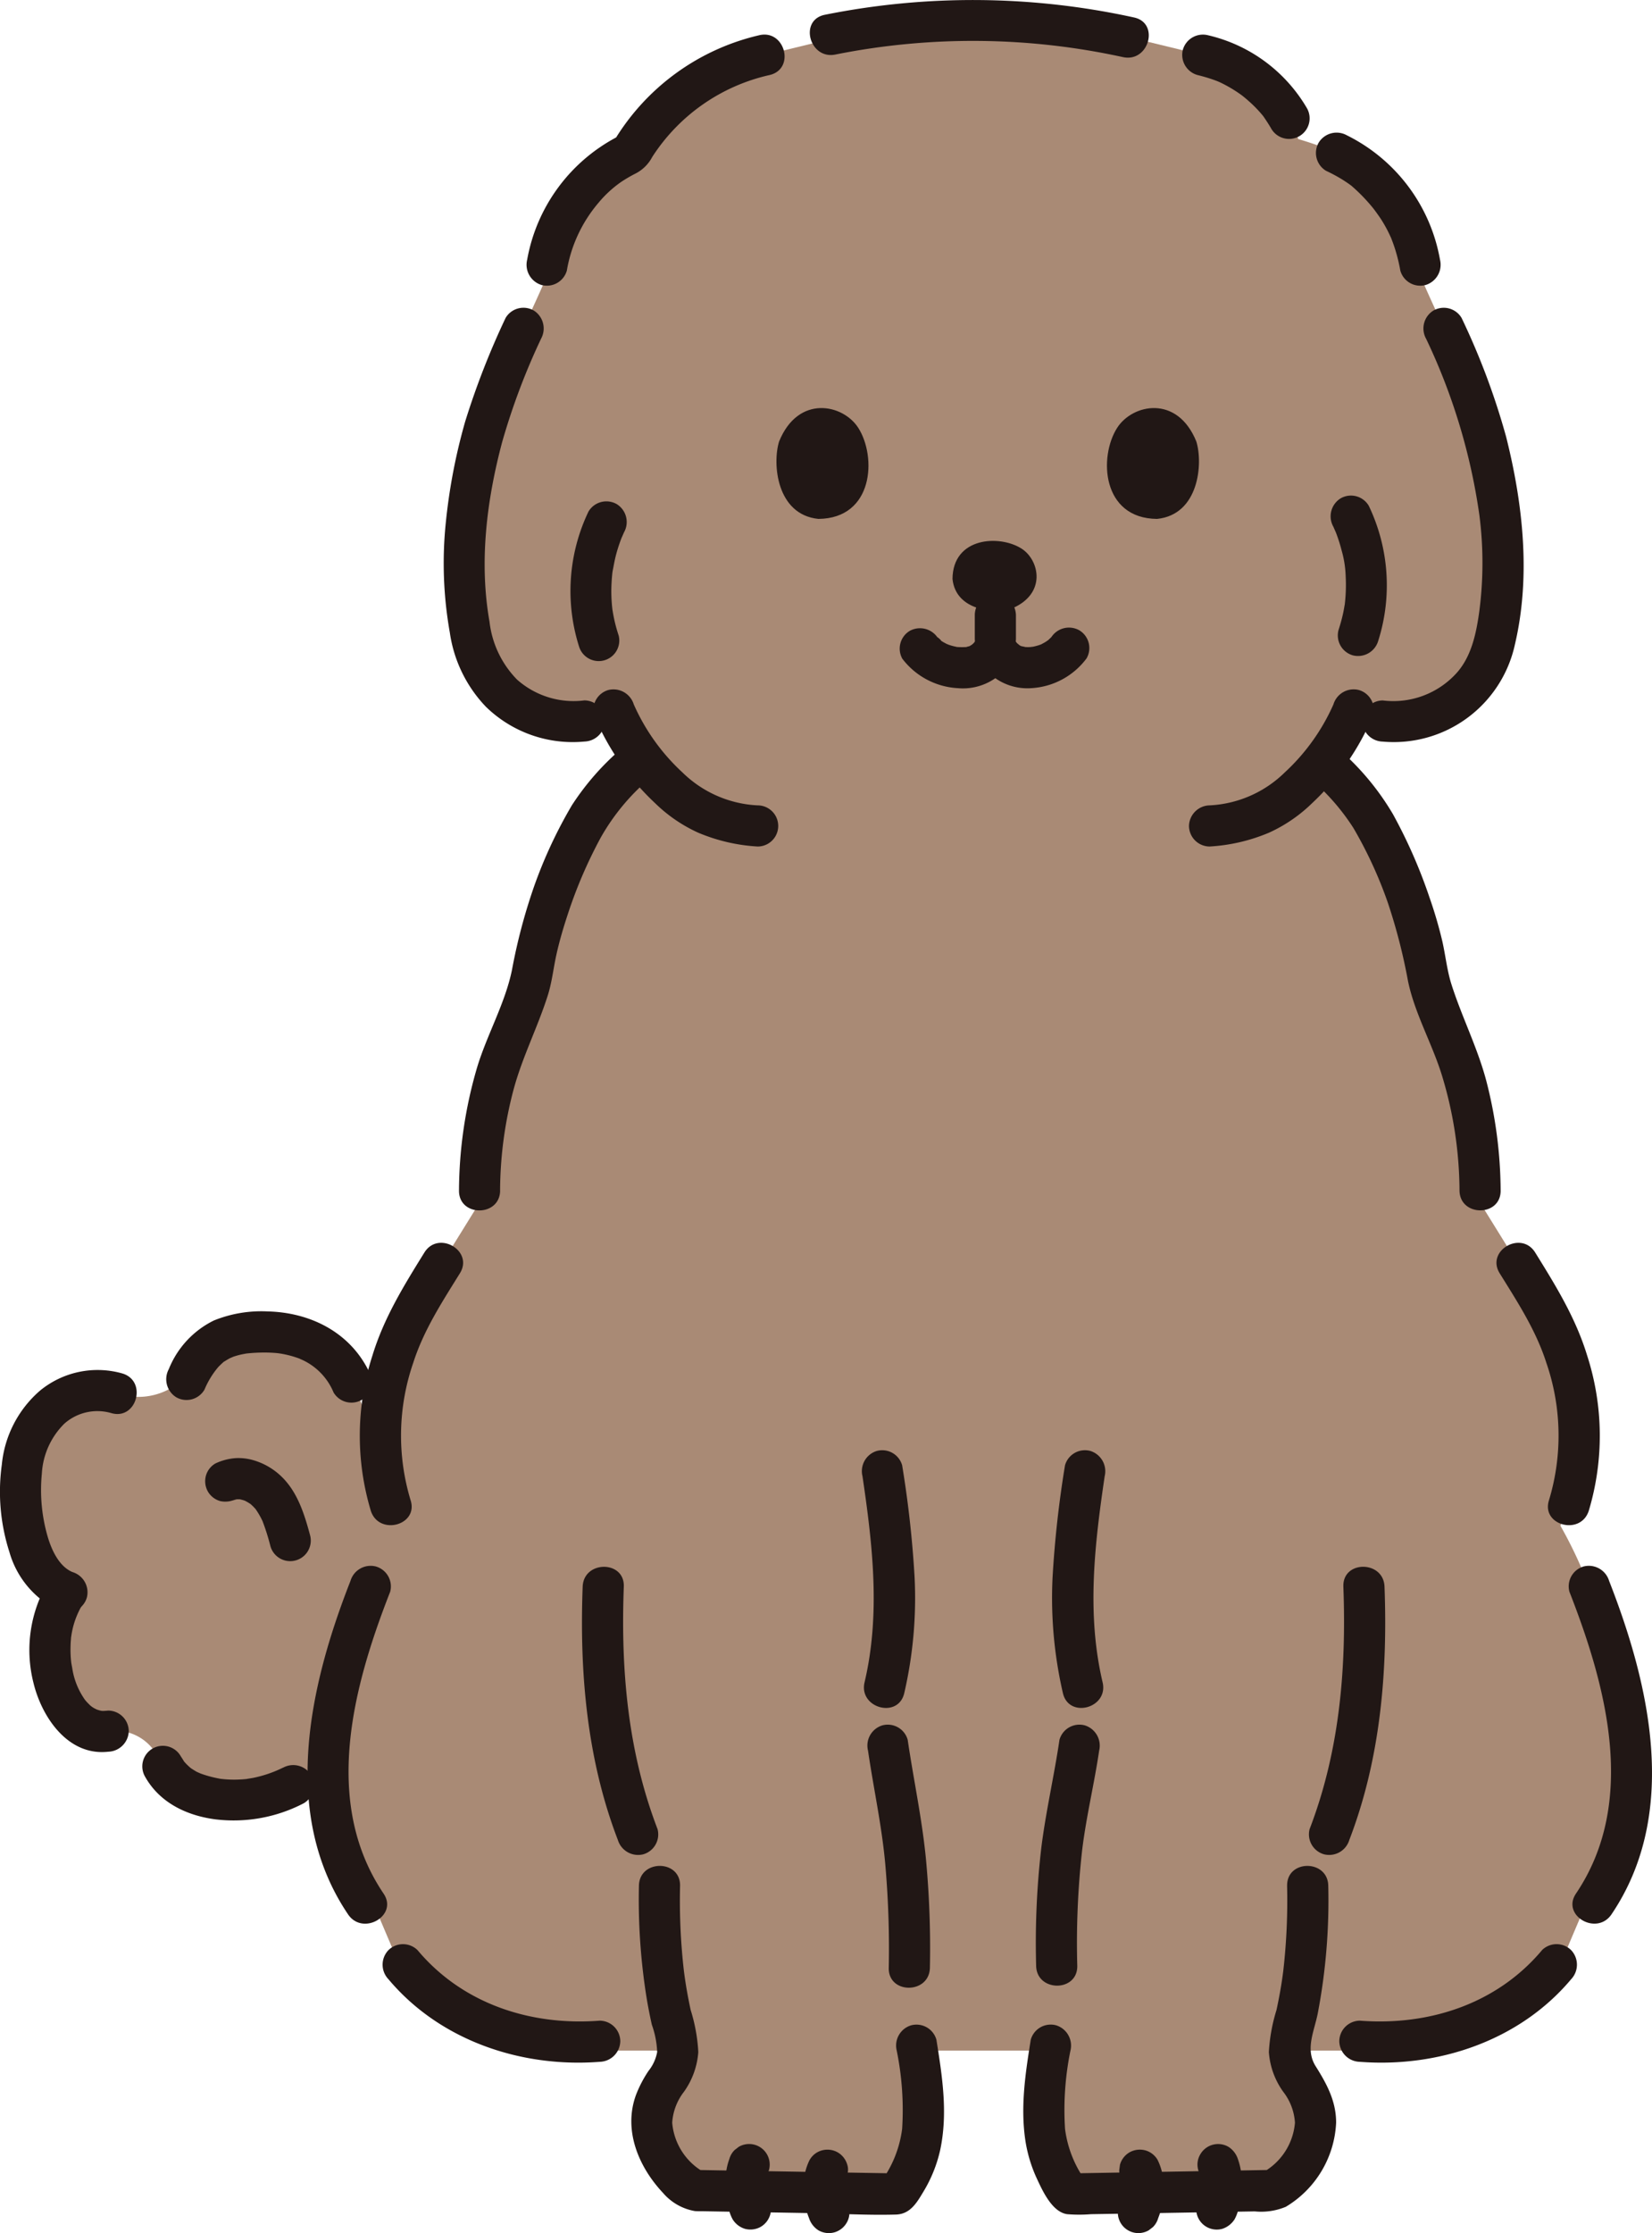 <svg xmlns="http://www.w3.org/2000/svg" width="192.772" height="260.487" viewBox="0 0 192.772 260.487"><defs><style>.a{fill:#a98a75;}.b{fill:#211715;}</style></defs><path class="a" d="M41.308,214.952a47.175,47.175,0,0,0,2.487,7.621l3.3,7.776c5.288,6.341,13.736,9.608,22.884,8.848h9.1a5.4,5.4,0,0,1-.856,2.836c-.419.65-.823,1.262-1.054,1.642a7.433,7.433,0,0,0-1.08,4.754,10.889,10.889,0,0,0,2.637,5.286,6.155,6.155,0,0,0,2.318,1.8l23.66.408c2.3-3.263,3.26-5.924,3.035-11.41a51.151,51.151,0,0,0-.687-5.315h15.437a51.151,51.151,0,0,0-.687,5.315c-.226,5.486.735,8.147,3.035,11.41l23.66-.408a6.163,6.163,0,0,0,2.318-1.8,10.889,10.889,0,0,0,2.637-5.286,7.446,7.446,0,0,0-1.08-4.754c-.231-.38-.635-.992-1.054-1.642a5.4,5.4,0,0,1-.856-2.836h8.216c9.148.76,17.6-2.507,22.884-8.849l3.3-7.775a50.977,50.977,0,0,0-2.784-44.614c3.35-6.518,3.129-17.489-2.629-26.8l-2.387-3.846s-2.267-3.653-4.371-7.049a48.959,48.959,0,0,0-4.027-20.679,27.292,27.292,0,0,1-2.21-6.657c-.881-6.342-5.356-17.276-8.817-20.767-1-1.01-1.626-1.744-3.343-3.274a25.233,25.233,0,0,0,3.011-4.75l4.051-.034a12.667,12.667,0,0,0,8.6-2.3c3.583-2.84,4.512-5.987,5.118-10.9a51.806,51.806,0,0,0-1.365-18.175c-1.647-7.32-4.975-13.706-7.784-20.105a17.879,17.879,0,0,0-3.058-8.79q-.262-.364-.521-.708c-2.451-3.242-4.914-5.152-10.856-6.905a14.121,14.121,0,0,0-4.83-6.76,15.308,15.308,0,0,0-6.313-3.03l-7.632-1.855-1.029-.224a98.648,98.648,0,0,0-18.226-1.909,79.022,79.022,0,0,0-9.925.5L89.212,6.43a23.716,23.716,0,0,0-9.778,4.693,22.067,22.067,0,0,0-5.824,6.729,16.342,16.342,0,0,0-6.918,5.981,17.8,17.8,0,0,0-3.052,8.79c-2.815,6.4-6.143,12.785-7.79,20.105A51.782,51.782,0,0,0,54.485,70.9c.606,4.909,1.535,8.056,5.118,10.9a12.667,12.667,0,0,0,8.6,2.3l4.052.036A24.958,24.958,0,0,0,74.9,88.418a52.586,52.586,0,0,0-3.878,3.744c-3.461,3.491-7.936,14.425-8.817,20.767a27.292,27.292,0,0,1-2.21,6.657,48.964,48.964,0,0,0-4.027,20.68c-2.1,3.4-4.371,7.048-4.371,7.048l-2.387,3.846a31.96,31.96,0,0,0-4.8,17.3h0c-1.7-3.619-3.4-7.237-3.4-7.237-2.727-5.811-8.727-6.2-12.591-5.691a7.407,7.407,0,0,0-5.79,3.751,7.577,7.577,0,0,1-8.9,3.267,8.216,8.216,0,0,0-8.559,2.47A9.9,9.9,0,0,0,3.175,168.6a19.062,19.062,0,0,0-.372,9.226c.493,3.2,1.958,6.628,4.944,7.836A13.106,13.106,0,0,0,6.623,197a8.881,8.881,0,0,0,2.162,3.58,4.769,4.769,0,0,0,3.848,1.357h0a5.581,5.581,0,0,1,5.719,2.865l.673,1.248A6.847,6.847,0,0,0,22.3,209a14.236,14.236,0,0,0,11.95-.741l5.745-2.926,0-.007a51.19,51.19,0,0,0,1.312,9.625"/><path class="b" d="M118,71.009c-1.964.607-6.479.226-6.853-3.48.043-4.9,5.5-5.174,8.065-3.531C121.308,65.343,122.171,69.311,118,71.009Z"/><path class="b" d="M90.912,51.5c-.8,2.589-.3,8.536,4.585,9.029,6.456-.056,6.817-7.249,4.652-10.625C98.377,47.135,93.148,46,90.912,51.5Z"/><path class="b" d="M139.6,51.5c.8,2.589.3,8.537-4.585,9.03-6.455-.056-6.817-7.25-4.652-10.626C132.134,47.135,137.363,46,139.6,51.5Z"/><path class="b" d="M105.311,76.86a8.721,8.721,0,0,0,6.451,3.412,6.584,6.584,0,0,0,6.459-3.54h-4.145a6.519,6.519,0,0,0,6.322,3.536,8.648,8.648,0,0,0,6.394-3.47,2.415,2.415,0,0,0-.861-3.283,2.459,2.459,0,0,0-3.284.861c.156-.2,0-.018-.086.059-.119.106-.227.224-.351.325.246-.2-.1.055-.2.116-.138.085-.281.159-.423.237-.345.188.275-.091-.091.05-.151.058-.3.107-.458.152s-.309.084-.465.117c-.095.021-.6.061-.177.036a6.725,6.725,0,0,1-.909,0c.452.035-.292-.072-.455-.144.231.1-.071-.06-.12-.1.193.156-.193-.165-.23-.2a3.267,3.267,0,0,1-.463-.713,2.416,2.416,0,0,0-4.145,0,3.355,3.355,0,0,1-.463.713c-.044.044-.337.293-.26.235.161-.122-.383.194-.09.066-.139.061-.293.078-.435.128-.418.149.2.009-.078.023a9.867,9.867,0,0,1-.988,0c-.2-.011-.284-.056-.041,0-.152-.032-.3-.06-.454-.1-.189-.048-.375-.1-.56-.167-.042-.014-.449-.184-.256-.095.232.109-.292-.165-.338-.191-.132-.078-.263-.16-.388-.248.393.276-.572-.628-.269-.231a2.48,2.48,0,0,0-3.284-.861,2.416,2.416,0,0,0-.861,3.284Z"/><path class="b" d="M113.749,71.728v2.8a2.464,2.464,0,0,0,2.4,2.4,2.421,2.421,0,0,0,1.7-.7,2.492,2.492,0,0,0,.7-1.7v-2.8a2.672,2.672,0,0,0-.7-1.7,2.678,2.678,0,0,0-1.7-.7,2.43,2.43,0,0,0-1.7.7,2.493,2.493,0,0,0-.7,1.7Z"/><path class="b" d="M97.5,6.358a81.865,81.865,0,0,1,33.551.307c3.012.645,4.3-3.981,1.276-4.628a87.753,87.753,0,0,0-36.1-.308C93.2,2.366,94.478,6.994,97.5,6.358Z"/><path class="b" d="M66.145,31.566a16.385,16.385,0,0,1,3.667-7.88,13.285,13.285,0,0,1,2.673-2.466,16.528,16.528,0,0,1,1.606-.942,4.527,4.527,0,0,0,2.017-1.966A22.011,22.011,0,0,1,89.841,8.744c3-.747,1.727-5.377-1.276-4.628A26.836,26.836,0,0,0,71.529,16.641l.861-.861A20.169,20.169,0,0,0,61.516,30.29a2.467,2.467,0,0,0,1.676,2.953,2.422,2.422,0,0,0,2.953-1.677Z"/><path class="b" d="M152.491,12.593a18.112,18.112,0,0,0-11.508-8.477,2.436,2.436,0,0,0-2.952,1.676,2.441,2.441,0,0,0,1.676,2.952c.517.128,1.031.269,1.536.436.254.084.506.173.756.269.121.047.243.105.366.146-.116-.038-.43-.191-.143-.056a15.776,15.776,0,0,1,2.636,1.543c.055.04.35.273.085.059-.289-.233.081.066.142.115.2.166.405.335.6.509.372.328.731.673,1.07,1.035q.243.259.473.531c.086.1.168.206.252.309.187.226-.282-.4-.033-.037.316.463.623.923.9,1.413a2.4,2.4,0,0,0,4.145-2.423Z"/><path class="b" d="M168.033,30.29a20.089,20.089,0,0,0-10.874-14.51,2.456,2.456,0,0,0-3.284.861,2.431,2.431,0,0,0,.861,3.284,18.844,18.844,0,0,1,1.813.966q.4.248.794.52c.126.088.249.181.374.271.239.171-.325-.28.014.017a20.547,20.547,0,0,1,2.506,2.594c.164.2.09.119-.026-.037.116.156.234.31.349.467.2.279.405.56.594.851a15.555,15.555,0,0,1,1.015,1.842c.081.172.162.344.234.519-.156-.38.031.1.058.173q.206.542.376,1.095a19.529,19.529,0,0,1,.567,2.363,2.412,2.412,0,0,0,2.952,1.677,2.467,2.467,0,0,0,1.677-2.953Z"/><path class="b" d="M166.408,39.506a70.728,70.728,0,0,1,6.223,20.6,43.55,43.55,0,0,1-.018,11.257c-.35,2.494-.887,5.14-2.591,7.086a9.955,9.955,0,0,1-8.668,3.257,2.415,2.415,0,0,0-2.4,2.4,2.455,2.455,0,0,0,2.4,2.4,14.466,14.466,0,0,0,15.424-11.34c1.867-7.95.942-16.371-1.026-24.206a83.5,83.5,0,0,0-5.2-13.875,2.418,2.418,0,0,0-3.284-.861,2.459,2.459,0,0,0-.861,3.284Z"/><path class="b" d="M68.676,59.66a21.462,21.462,0,0,0-1.1,15.777A2.4,2.4,0,0,0,72.2,74.161c-.173-.529-.328-1.062-.455-1.6-.073-.309-.137-.621-.194-.933-.015-.085-.118-.724-.059-.3a17.824,17.824,0,0,1-.122-3.448q.023-.417.064-.832c.015-.158.033-.316.053-.474-.028.2-.028.221,0,.048.109-.546.2-1.093.331-1.634s.293-1.073.475-1.6q.137-.395.291-.781c-.148.375.2-.443.236-.518A2.456,2.456,0,0,0,71.96,58.8a2.431,2.431,0,0,0-3.284.861Z"/><path class="b" d="M155.579,61.416c.035.075.384.893.236.518.087.221.172.444.251.669q.279.786.485,1.594a12.181,12.181,0,0,1,.475,3.008,19.607,19.607,0,0,1-.108,3.33q-.032.261,0-.048c-.024.157-.05.314-.078.47-.049.273-.1.546-.167.817-.132.581-.3,1.153-.481,1.72a2.418,2.418,0,0,0,1.676,2.952,2.454,2.454,0,0,0,2.952-1.676,21.462,21.462,0,0,0-1.1-15.777,2.411,2.411,0,0,0-3.283-.861,2.466,2.466,0,0,0-.861,3.284Z"/><path class="b" d="M155.6,82.161a23.968,23.968,0,0,1-5.689,7.948,13.445,13.445,0,0,1-8.768,3.835,2.457,2.457,0,0,0-2.4,2.4,2.421,2.421,0,0,0,2.4,2.4,20.858,20.858,0,0,0,6.942-1.615,17.643,17.643,0,0,0,5.026-3.442,29.716,29.716,0,0,0,7.117-10.25,2.413,2.413,0,0,0-1.676-2.952,2.462,2.462,0,0,0-2.952,1.676Z"/><path class="b" d="M69.324,83.437a29.732,29.732,0,0,0,7.118,10.25,17.6,17.6,0,0,0,5.026,3.442,20.913,20.913,0,0,0,6.942,1.615,2.4,2.4,0,1,0,0-4.8,13.461,13.461,0,0,1-8.769-3.835,23.983,23.983,0,0,1-5.688-7.948A2.481,2.481,0,0,0,71,80.485a2.415,2.415,0,0,0-1.677,2.952Z"/><path class="b" d="M59,37.083A92.143,92.143,0,0,0,54.28,49.176a67.327,67.327,0,0,0-2.257,11.765A46.16,46.16,0,0,0,52.492,73.8a15.713,15.713,0,0,0,4.213,8.647A14.509,14.509,0,0,0,68.194,86.5a2.47,2.47,0,0,0,2.4-2.4,2.415,2.415,0,0,0-2.4-2.4,9.935,9.935,0,0,1-7.849-2.418,11.479,11.479,0,0,1-3.224-6.766c-1.232-6.958-.327-14.181,1.478-20.958a78.72,78.72,0,0,1,4.542-12.056,2.475,2.475,0,0,0-.861-3.284A2.42,2.42,0,0,0,59,37.083Z"/><path class="b" d="M33.03,206.188a14.252,14.252,0,0,1-3.505,1.2c-.1.02-.96.151-.675.119-.351.04-.7.063-1.057.075a12.756,12.756,0,0,1-1.983-.079c-.169-.018-.176-.02-.021,0q-.264-.043-.525-.1-.528-.108-1.045-.26c-.35-.1-.693-.221-1.034-.348.428.159-.144-.073-.234-.122-.2-.109-.389-.236-.583-.356-.219-.158-.225-.159-.021,0q-.169-.14-.332-.291a5.932,5.932,0,0,1-.629-.668c.233.3-.252-.432-.3-.51a2.4,2.4,0,1,0-4.144,2.422c1.707,3.012,4.821,4.5,8.15,4.947a17.686,17.686,0,0,0,10.356-1.873,2.414,2.414,0,0,0,.861-3.283,2.457,2.457,0,0,0-3.283-.861Z"/><path class="b" d="M14.262,160.206a10.576,10.576,0,0,0-9.6,2.014,13.047,13.047,0,0,0-4.45,8.634A22.988,22.988,0,0,0,1.1,181.048a10.811,10.811,0,0,0,6.087,6.962,2.414,2.414,0,0,0,2.952-1.676,2.464,2.464,0,0,0-1.676-2.953c-1.616-.676-2.485-2.678-2.933-4.249a19.487,19.487,0,0,1-.646-7.238,8.873,8.873,0,0,1,2.621-5.824,5.806,5.806,0,0,1,5.48-1.236c2.972.865,4.241-3.766,1.276-4.628Z"/><path class="b" d="M5.637,184.484A15.55,15.55,0,0,0,3.905,196.3c.968,4,4.025,8.557,8.719,8.034a2.471,2.471,0,0,0,2.4-2.4,2.415,2.415,0,0,0-2.4-2.4c-.174.02-.348.027-.523.04l-.261-.006c.162.031.16.029-.008-.006a3.645,3.645,0,0,1-.506-.141c-.384-.137.208.121-.154-.072a2.511,2.511,0,0,1-.7-.469c-.125-.124-.247-.249-.368-.376-.03-.032-.258-.311-.118-.128a8.576,8.576,0,0,1-1.565-3.851c-.034-.167-.064-.335-.093-.5-.072-.419.028.3-.019-.128q-.065-.579-.079-1.162c-.008-.347,0-.695.014-1.041.009-.174.025-.347.037-.521.056-.811-.043.188.029-.27a9.829,9.829,0,0,1,1.471-3.992,2.4,2.4,0,1,0-4.145-2.423Z"/><path class="b" d="M23.848,162.126a10.067,10.067,0,0,1,1.633-2.678c.167-.175.343-.334.52-.5.5-.454-.312.177.238-.171.184-.117.369-.229.562-.331.1-.054.675-.28.2-.107a9.1,9.1,0,0,1,1.21-.353c.207-.044.416-.077.624-.113-.3.052-.253.029.021,0a19.416,19.416,0,0,1,2.35-.1c.385.009.769.03,1.152.067.168.016.641.1.214.022.215.038.429.073.642.118a11.793,11.793,0,0,1,1.278.34c.212.069.422.144.629.227-.439-.175.222.112.251.127a7.237,7.237,0,0,1,3.555,3.759,2.422,2.422,0,0,0,3.283.861,2.451,2.451,0,0,0,.861-3.284c-2.239-4.62-6.875-6.923-11.865-7.037a14.749,14.749,0,0,0-6.251,1.059A10.786,10.786,0,0,0,19.7,159.7a2.474,2.474,0,0,0,.861,3.284,2.42,2.42,0,0,0,3.284-.861Z"/><path class="b" d="M27.55,174.869l.1-.045-.573.242a3.8,3.8,0,0,1,.832-.23l-.638.086a4.137,4.137,0,0,1,1.072,0l-.638-.086a5.081,5.081,0,0,1,1.161.329l-.573-.242a5.905,5.905,0,0,1,1.161.676l-.485-.375a6.085,6.085,0,0,1,1.047,1.038l-.375-.485a9.284,9.284,0,0,1,1.161,2.039l-.242-.574a25.29,25.29,0,0,1,.991,3.1,2.4,2.4,0,1,0,4.628-1.276c-.652-2.415-1.436-4.956-3.265-6.763a7.874,7.874,0,0,0-3.4-1.989,6.293,6.293,0,0,0-1.925-.232,6.592,6.592,0,0,0-2.464.633,2.4,2.4,0,0,0-1.1,1.434,2.454,2.454,0,0,0,.242,1.85,2.425,2.425,0,0,0,1.434,1.1,2.783,2.783,0,0,0,1.85-.242Z"/><path class="b" d="M130.923,254.355c.018.039.035.078.052.118l-.242-.573a4.782,4.782,0,0,1,.3,1.148l-.086-.638a7.134,7.134,0,0,1-.008,1.8l.086-.638a7.381,7.381,0,0,1-.5,1.875,2.4,2.4,0,0,0,.242,1.849,2.4,2.4,0,0,0,3.284.861l.486-.375a2.4,2.4,0,0,0,.617-1.059,9.177,9.177,0,0,0,.65-3.274,9.675,9.675,0,0,0-.165-1.86,6.68,6.68,0,0,0-.566-1.657,2.408,2.408,0,0,0-1.434-1.1,2.451,2.451,0,0,0-1.849.242,2.417,2.417,0,0,0-1.1,1.434l-.086.638a2.379,2.379,0,0,0,.328,1.212Z"/><path class="b" d="M139.818,253.134a4.449,4.449,0,0,1,.28,1.071l-.085-.638a9.2,9.2,0,0,1-.053,2.373l.086-.638a8.976,8.976,0,0,1-.3,1.6l.242-.573a.508.508,0,0,1-.077.136,2.4,2.4,0,0,0,2.71,3.525,2.669,2.669,0,0,0,1.434-1.1,4.56,4.56,0,0,0,.553-1.853,20.03,20.03,0,0,0,.245-2,7.378,7.378,0,0,0-.4-3.177,2.687,2.687,0,0,0-1.1-1.435,2.4,2.4,0,0,0-3.284.861,2.323,2.323,0,0,0-.242,1.85Z"/><path class="b" d="M123.631,202.935c-.618,4.189-1.58,8.319-2.111,12.521a96.162,96.162,0,0,0-.613,13.847c.059,3.085,4.86,3.095,4.8,0a96.92,96.92,0,0,1,.573-13.522c.469-3.859,1.41-7.705,1.98-11.57a2.479,2.479,0,0,0-1.676-2.952,2.418,2.418,0,0,0-2.953,1.676Z"/><path class="b" d="M156.757,185.08c.363,9.633-.453,19.212-3.936,28.272A2.419,2.419,0,0,0,154.5,216.3a2.455,2.455,0,0,0,2.952-1.676c3.618-9.412,4.484-19.541,4.107-29.548-.116-3.079-4.916-3.094-4.8,0Z"/><path class="b" d="M94.482,251.932a6.726,6.726,0,0,0-.56,1.621,9.427,9.427,0,0,0-.171,1.9,9.133,9.133,0,0,0,.65,3.274,2.677,2.677,0,0,0,1.1,1.434,2.448,2.448,0,0,0,1.849.242,2.422,2.422,0,0,0,1.434-1.1,2.305,2.305,0,0,0,.242-1.849,7.379,7.379,0,0,1-.5-1.875l.086.638a7.134,7.134,0,0,1-.008-1.8l-.086.638a4.735,4.735,0,0,1,.3-1.148l-.242.573c.016-.04.034-.079.052-.118a1.778,1.778,0,0,0,.285-.893,1.823,1.823,0,0,0-.043-.957,2.448,2.448,0,0,0-1.1-1.434,2.423,2.423,0,0,0-1.849-.242,2.339,2.339,0,0,0-1.434,1.1Z"/><path class="b" d="M85.1,251.858a7.362,7.362,0,0,0-.4,3.177,20.03,20.03,0,0,0,.245,2,4.574,4.574,0,0,0,.552,1.853,2.558,2.558,0,0,0,1.435,1.1,2.452,2.452,0,0,0,1.849-.241,2.426,2.426,0,0,0,1.1-1.435,2.388,2.388,0,0,0-.242-1.849.482.482,0,0,1-.077-.136l.242.573a8.888,8.888,0,0,1-.3-1.6l.086.638a9.2,9.2,0,0,1-.053-2.373l-.086.638a4.5,4.5,0,0,1,.28-1.071,2.407,2.407,0,0,0-.242-1.85,2.4,2.4,0,0,0-3.283-.861l-.486.376a2.387,2.387,0,0,0-.617,1.059Z"/><path class="b" d="M124.276,170.923a124.212,124.212,0,0,0-1.455,13.113,49.318,49.318,0,0,0,1.213,13.476c.709,3,5.338,1.733,4.629-1.276-1.877-7.964-.94-16.036.242-24.037a2.479,2.479,0,0,0-1.676-2.952,2.418,2.418,0,0,0-2.953,1.676Z"/><path class="b" d="M100.644,172.2c1.182,8,2.119,16.073.242,24.037-.708,3,3.919,4.286,4.628,1.276a49.237,49.237,0,0,0,1.213-13.476,124.182,124.182,0,0,0-1.455-13.113,2.416,2.416,0,0,0-2.952-1.676,2.462,2.462,0,0,0-1.676,2.952Z"/><path class="b" d="M101.289,204.211c.687,4.67,1.707,9.22,2.064,13.85a112.265,112.265,0,0,1,.357,11.484c-.078,3.09,4.722,3.088,4.8,0a110.718,110.718,0,0,0-.387-11.86c-.407-4.965-1.481-9.828-2.206-14.75a2.416,2.416,0,0,0-2.952-1.676,2.461,2.461,0,0,0-1.676,2.952Z"/><path class="b" d="M67.992,185.08c-.378,10.007.489,20.136,4.107,29.548a2.47,2.47,0,0,0,2.952,1.676,2.418,2.418,0,0,0,1.676-2.952c-3.482-9.06-4.3-18.639-3.935-28.272.116-3.089-4.684-3.084-4.8,0Z"/><path class="b" d="M183.135,185.671c4.325,11.041,7.966,24.547.767,35.209-1.733,2.567,2.423,4.972,4.145,2.422,7.924-11.735,4.511-26.668-.284-38.907a2.472,2.472,0,0,0-2.952-1.676,2.416,2.416,0,0,0-1.676,2.952Z"/><path class="b" d="M175.109,138.87a51.891,51.891,0,0,0-1.675-12.8c-1.029-3.879-2.843-7.421-4.056-11.223-.538-1.687-.7-3.449-1.1-5.167a50.56,50.56,0,0,0-1.449-4.932,59.8,59.8,0,0,0-4.281-9.768,30.527,30.527,0,0,0-6.411-7.669c-2.287-2.068-5.692,1.317-3.395,3.394a25.692,25.692,0,0,1,5.195,5.891,49.434,49.434,0,0,1,4.024,8.745,66.463,66.463,0,0,1,2.337,9.09c.787,3.805,2.821,7.307,3.964,11.018a46.734,46.734,0,0,1,2.048,13.418c.029,3.087,4.829,3.095,4.8,0Z"/><path class="b" d="M185.388,176.248a30.436,30.436,0,0,0-.195-18.166c-1.337-4.369-3.668-8.138-6.052-11.979-1.625-2.62-5.779-.213-4.144,2.422,2.085,3.36,4.228,6.638,5.445,10.44a26.022,26.022,0,0,1,.317,16.007c-.971,2.94,3.663,4.2,4.629,1.276Z"/><path class="b" d="M179.941,227.478c-5.273,6.286-13.219,8.849-21.259,8.228a2.421,2.421,0,0,0-2.4,2.4,2.447,2.447,0,0,0,2.4,2.4c9.164.708,18.65-2.478,24.654-9.634a2.467,2.467,0,0,0,0-3.394,2.422,2.422,0,0,0-3.4,0Z"/><path class="b" d="M40.9,184.4c-4.8,12.239-8.208,27.172-.284,38.907,1.72,2.547,5.88.147,4.145-2.422-7.2-10.661-3.558-24.168.768-35.209a2.419,2.419,0,0,0-1.677-2.952A2.455,2.455,0,0,0,40.9,184.4Z"/><path class="b" d="M58.355,138.87a46.516,46.516,0,0,1,1.607-11.9c1.024-3.737,2.784-7.165,3.953-10.839.505-1.59.665-3.239,1.03-4.86.348-1.541.792-3.06,1.289-4.559a53.843,53.843,0,0,1,3.872-9.022,25.38,25.38,0,0,1,5.817-6.977c2.3-2.076-1.107-5.463-3.394-3.394a30.6,30.6,0,0,0-5.79,6.605,54.241,54.241,0,0,0-4.414,9.465,66.094,66.094,0,0,0-2.587,9.774c-.813,3.93-2.925,7.547-4.078,11.393a51.608,51.608,0,0,0-2.1,14.319c-.029,3.09,4.771,3.093,4.8,0Z"/><path class="b" d="M47.905,174.972a26.022,26.022,0,0,1,.317-16.007c1.217-3.8,3.36-7.08,5.445-10.44,1.634-2.632-2.517-5.045-4.144-2.422-2.384,3.841-4.715,7.61-6.052,11.979a30.436,30.436,0,0,0-.195,18.166c.965,2.919,5.6,1.669,4.629-1.276Z"/><path class="b" d="M45.328,230.872c6,7.156,15.49,10.342,24.654,9.634a2.459,2.459,0,0,0,2.4-2.4,2.42,2.42,0,0,0-2.4-2.4c-8.04.621-15.986-1.942-21.259-8.228a2.421,2.421,0,0,0-3.395,0,2.453,2.453,0,0,0,0,3.394Z"/><path class="b" d="M150.191,219.968a72.259,72.259,0,0,1-.444,9.91c-.188,1.538-.466,3.067-.792,4.582a20.308,20.308,0,0,0-.891,4.905,9.013,9.013,0,0,0,1.671,4.629,6.518,6.518,0,0,1,1.373,3.611,7.316,7.316,0,0,1-3.818,5.837l1.211-.328-20.684.357-2.976.051,2.072,1.189a13.236,13.236,0,0,1-2.634-6.384,34.589,34.589,0,0,1,.631-9.129,2.475,2.475,0,0,0-1.677-2.953,2.418,2.418,0,0,0-2.952,1.677c-.616,3.864-1.2,7.651-.66,11.563a16.447,16.447,0,0,0,1.41,4.728c.676,1.455,1.774,3.813,3.491,4.066a17.517,17.517,0,0,0,2.8,0l6.019-.1,13.075-.226a7.468,7.468,0,0,0,3.626-.536,12.078,12.078,0,0,0,5.87-9.809c.007-2.513-1.095-4.534-2.39-6.591-1.242-1.974-.173-4.047.247-6.154a70.16,70.16,0,0,0,1.226-14.892c-.049-3.085-4.849-3.095-4.8,0Z"/><path class="b" d="M104.639,239.2a34.674,34.674,0,0,1,.631,9.129,13.238,13.238,0,0,1-2.634,6.384l2.072-1.189-20.683-.356-2.977-.052,1.211.328a7.317,7.317,0,0,1-3.819-5.837,6.548,6.548,0,0,1,1.374-3.611,9.1,9.1,0,0,0,1.67-4.629,19.742,19.742,0,0,0-.89-4.905c-.327-1.515-.6-3.044-.792-4.582a71.787,71.787,0,0,1-.445-9.91c.049-3.09-4.751-3.091-4.8,0a72.372,72.372,0,0,0,.906,13.151q.258,1.536.6,3.056a10.618,10.618,0,0,1,.622,3.19,4.984,4.984,0,0,1-1.015,2.206,14.1,14.1,0,0,0-1.446,2.768c-1.527,4.121.288,8.432,3.162,11.478a6.3,6.3,0,0,0,3.718,2.1c.347.022.7.012,1.046.018l12.225.211c3.377.058,6.791.269,10.167.175,1.662-.046,2.429-1.362,3.2-2.651a16.163,16.163,0,0,0,1.97-4.884c.915-4.307.24-8.582-.442-12.862a2.418,2.418,0,0,0-2.953-1.677,2.459,2.459,0,0,0-1.676,2.953Z"/></svg>
